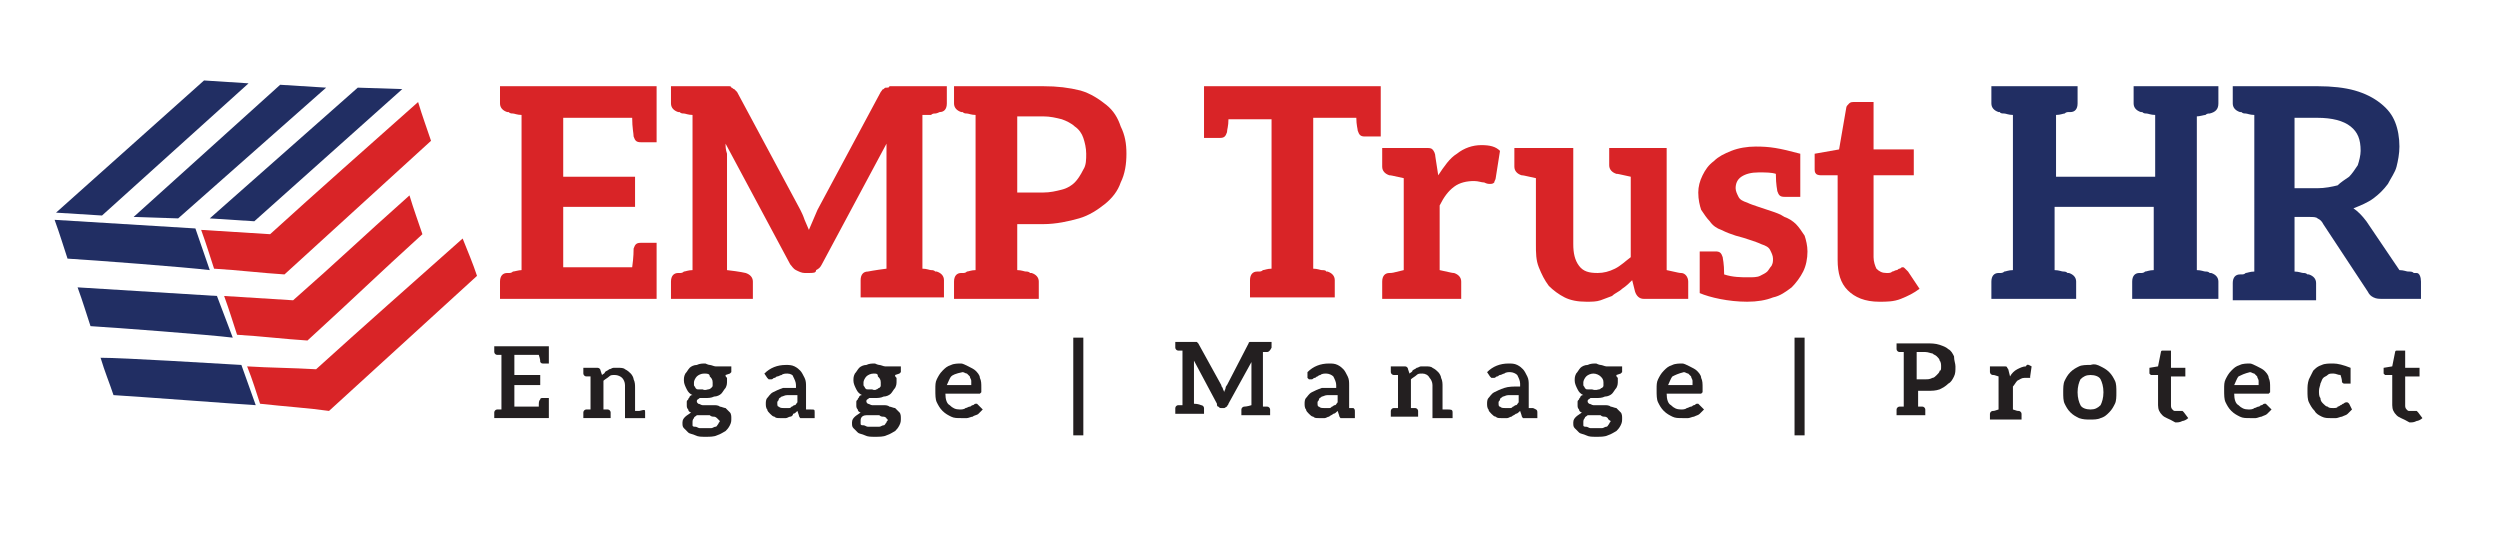 <?xml version="1.0" encoding="utf-8"?>
<!-- Generator: Adobe Illustrator 21.0.2, SVG Export Plug-In . SVG Version: 6.00 Build 0)  -->
<svg version="1.1" id="Layer_1" xmlns="http://www.w3.org/2000/svg" xmlns:xlink="http://www.w3.org/1999/xlink" x="0px" y="0px"
	 viewBox="0 0 174 38" style="enable-background:new 0 0 174 38;" xml:space="preserve">
<style type="text/css">
	.st0{fill:#D92427;}
	.st1{fill:#212E63;}
	.st2{fill:#231F20;}
</style>
<path class="st0" d="M45.7,6v1.4v0.8v1.7h-0.1h-0.2h-0.8c-0.3,0-0.4-0.1-0.5-0.4c0-0.2-0.1-0.6-0.1-1.3h-4.8v4.1h5v2.1h-5v4.2H44
	c0.1-0.7,0.1-1.2,0.1-1.3c0.1-0.3,0.2-0.4,0.5-0.4h0.8h0.2h0.1v1.7v0.8v1.4h-9.3h-1.6v-1.2c0-0.4,0.2-0.6,0.5-0.6h0.1
	c0.1,0,0.2,0,0.3-0.1c0.1,0,0.4-0.1,0.6-0.1V8c-0.3,0-0.5-0.1-0.6-0.1s-0.2,0-0.3-0.1c-0.1,0-0.1,0-0.1,0c-0.3-0.1-0.5-0.3-0.5-0.6
	V6h1.6H45.7z"/>
<path class="st0" d="M65.1,7.9c-0.1,0-0.2,0-0.3,0.1c-0.2,0-0.4,0-0.6,0v10.7c0.3,0,0.5,0.1,0.6,0.1s0.2,0,0.3,0.1
	c0.1,0,0.1,0,0.1,0c0.3,0.1,0.5,0.3,0.5,0.6v1.2h-1.6h-2.4h-1.8v-1.2c0-0.4,0.2-0.6,0.5-0.6c0,0,0.5-0.1,1.3-0.2v-7.5
	c0-0.2,0-0.4,0-0.6c0-0.2,0-0.4,0-0.6l-4.5,8.4c-0.1,0.2-0.2,0.3-0.4,0.4c0,0.2-0.2,0.2-0.5,0.2H56c-0.2,0-0.4-0.1-0.6-0.2
	c-0.2-0.1-0.3-0.3-0.4-0.4L50.5,10c0,0.2,0,0.4,0.1,0.7c0,0.2,0,0.4,0,0.6v7.5c0.9,0.1,1.3,0.2,1.3,0.2c0.3,0.1,0.5,0.3,0.5,0.6v1.2
	h-1.8h-2.4h-1.5v-1.2c0-0.4,0.2-0.6,0.5-0.6h0.1c0.1,0,0.2,0,0.3-0.1c0.1,0,0.3-0.1,0.6-0.1V8c-0.3,0-0.5-0.1-0.6-0.1
	s-0.2,0-0.3-0.1c-0.1,0-0.1,0-0.1,0c-0.3-0.1-0.5-0.3-0.5-0.6V6h1.6h2.1c0.1,0,0.2,0,0.3,0s0.2,0,0.2,0.1c0.1,0,0.1,0.1,0.2,0.1
	c0.1,0.1,0.1,0.1,0.2,0.2l4.4,8.2c0.1,0.2,0.2,0.4,0.3,0.7c0.1,0.2,0.2,0.5,0.3,0.7c0.1-0.2,0.2-0.5,0.3-0.7s0.2-0.5,0.3-0.7
	l4.4-8.2c0.1-0.1,0.1-0.2,0.2-0.2c0.1-0.1,0.1-0.1,0.2-0.1c0.1,0,0.2,0,0.2-0.1c0.1,0,0.2,0,0.3,0h2.1h1.6v1.2
	c0,0.4-0.2,0.6-0.5,0.6C65.2,7.9,65.1,7.9,65.1,7.9"/>
<path class="st0" d="M78.4,10.7c0,0.7-0.1,1.4-0.4,2c-0.2,0.6-0.6,1.1-1.1,1.5c-0.5,0.4-1.1,0.8-1.8,1c-0.7,0.2-1.6,0.4-2.5,0.4
	h-1.8v3.2c0.3,0,0.5,0.1,0.6,0.1s0.2,0,0.3,0.1c0.1,0,0.1,0,0.1,0c0.3,0.1,0.5,0.3,0.5,0.6v1.2h-1.5H68h-1.6v-1.2
	c0-0.4,0.2-0.6,0.5-0.6H67c0.1,0,0.2,0,0.3-0.1c0.1,0,0.3-0.1,0.6-0.1V8c-0.3,0-0.5-0.1-0.6-0.1s-0.2,0-0.3-0.1c-0.1,0-0.1,0-0.1,0
	c-0.3-0.1-0.5-0.3-0.5-0.6V6H68h4.6c1,0,1.8,0.1,2.6,0.3c0.7,0.2,1.3,0.6,1.8,1s0.8,0.9,1,1.5C78.3,9.4,78.4,10,78.4,10.7
	 M75.6,10.7c0-0.4-0.1-0.8-0.2-1.1S75.1,9,74.8,8.8c-0.2-0.2-0.6-0.4-0.9-0.5c-0.4-0.1-0.8-0.2-1.3-0.2h-1.8v5.3h1.8
	c0.5,0,0.9-0.1,1.3-0.2s0.7-0.3,0.9-0.5c0.2-0.2,0.4-0.5,0.6-0.9C75.6,11.5,75.6,11.1,75.6,10.7"/>
<path class="st0" d="M96.1,6v3.5H96h-0.2H95c-0.3,0-0.4-0.1-0.5-0.4c0-0.1-0.1-0.4-0.1-0.9h-3v10.5c0.3,0,0.5,0.1,0.6,0.1
	s0.3,0,0.3,0.1c0.1,0,0.1,0,0.1,0c0.3,0.1,0.5,0.3,0.5,0.6v1.2h-1.5h-2.8H87v-1.2c0-0.4,0.2-0.6,0.5-0.6h0.1c0.1,0,0.2,0,0.3-0.1
	c0.1,0,0.3-0.1,0.6-0.1V8.3h-3c0,0.5-0.1,0.7-0.1,0.9c-0.1,0.3-0.2,0.4-0.5,0.4h-0.8h-0.2h-0.1V6h0.3l0,0h11.6l0,0H96.1z"/>
<path class="st0" d="M104.4,10.5l-0.3,1.9c0,0.1-0.1,0.2-0.1,0.3c-0.1,0.1-0.2,0.1-0.3,0.1c-0.1,0-0.2,0-0.4-0.1
	c-0.2,0-0.4-0.1-0.7-0.1c-0.5,0-1,0.1-1.4,0.4c-0.4,0.3-0.7,0.7-1,1.3v4.5c0.9,0.2,0.9,0.2,1,0.2c0.3,0.1,0.5,0.3,0.5,0.6v1.2h-1.5
	h-2.5h-1.5v-1.2c0-0.4,0.2-0.6,0.5-0.6c0.2,0,0.2,0,1-0.2v-6.4c-0.9-0.2-0.9-0.2-1-0.2c-0.3-0.1-0.5-0.3-0.5-0.6v-1.3h1.5h1.5
	c0.3,0,0.4,0,0.5,0.1s0.2,0.3,0.2,0.5l0.2,1.3c0.4-0.6,0.8-1.2,1.3-1.5c0.5-0.4,1.1-0.6,1.7-0.6C103.7,10.1,104.1,10.2,104.4,10.5"
	/>
<path class="st0" d="M117.5,19.6v1.2h-1.6h-1.5c-0.3,0-0.5-0.2-0.6-0.5l-0.2-0.8c-0.2,0.2-0.4,0.4-0.7,0.6c-0.2,0.2-0.5,0.3-0.7,0.5
	c-0.3,0.1-0.5,0.2-0.8,0.3c-0.3,0.1-0.6,0.1-1,0.1c-0.6,0-1.1-0.1-1.5-0.3c-0.4-0.2-0.8-0.5-1.1-0.8c-0.3-0.4-0.5-0.8-0.7-1.3
	s-0.2-1-0.2-1.6v-4.6c-0.9-0.2-0.9-0.2-1-0.2c-0.3-0.1-0.5-0.3-0.5-0.6v-1.3h1.6h2.5V17c0,0.6,0.1,1.1,0.4,1.5s0.7,0.5,1.3,0.5
	c0.4,0,0.8-0.1,1.2-0.3c0.4-0.2,0.7-0.5,1.1-0.8v-5.6c-0.9-0.2-0.9-0.2-1-0.2c-0.3-0.1-0.5-0.3-0.5-0.6v-1.2h1.5l0,0h2.5v8.5
	c0.9,0.2,0.9,0.2,1,0.2C117.3,19,117.5,19.3,117.5,19.6"/>
<path class="st0" d="M125.8,17.5c0,0.5-0.1,1-0.3,1.4c-0.2,0.4-0.5,0.8-0.8,1.1c-0.4,0.3-0.8,0.6-1.3,0.7c-0.5,0.2-1.1,0.3-1.8,0.3
	c-1.3,0-2.6-0.3-3.3-0.6l0,0v-1v-1.9h0.1h0.2h0.8c0.3,0,0.4,0.1,0.5,0.4c0,0.1,0.1,0.4,0.1,1.2c0.6,0.2,1.2,0.2,1.7,0.2
	c0.3,0,0.6,0,0.8-0.1c0.2-0.1,0.4-0.2,0.5-0.3c0.1-0.1,0.2-0.3,0.3-0.4c0.1-0.2,0.1-0.3,0.1-0.5s-0.1-0.4-0.2-0.6s-0.3-0.3-0.6-0.4
	c-0.2-0.1-0.5-0.2-0.8-0.3c-0.3-0.1-0.6-0.2-1-0.3c-0.3-0.1-0.6-0.2-1-0.4c-0.3-0.1-0.6-0.3-0.8-0.6c-0.2-0.2-0.4-0.5-0.6-0.8
	c-0.1-0.3-0.2-0.7-0.2-1.2c0-0.4,0.1-0.8,0.3-1.2c0.2-0.4,0.4-0.7,0.8-1c0.3-0.3,0.7-0.5,1.2-0.7s1.1-0.3,1.7-0.3
	c1,0,1.6,0.1,3.1,0.5l0,0v3h-0.1H125h-0.8c-0.3,0-0.4-0.1-0.5-0.4c0-0.1-0.1-0.4-0.1-1.2c-0.3-0.1-0.7-0.1-1.2-0.1s-0.9,0.1-1.2,0.3
	c-0.3,0.2-0.4,0.5-0.4,0.8c0,0.2,0.1,0.4,0.2,0.6s0.3,0.3,0.6,0.4c0.2,0.1,0.5,0.2,0.8,0.3c0.3,0.1,0.6,0.2,0.9,0.3s0.6,0.2,0.9,0.4
	c0.3,0.1,0.6,0.3,0.8,0.5c0.2,0.2,0.4,0.5,0.6,0.8C125.7,16.7,125.8,17.1,125.8,17.5"/>
<path class="st0" d="M128.6,20.2c-0.5-0.5-0.7-1.2-0.7-2.1v-5.9h-1.1c-0.1,0-0.3,0-0.4-0.1s-0.1-0.2-0.1-0.4v-1l1.7-0.3l0.5-2.9
	c0-0.1,0.1-0.2,0.2-0.3s0.2-0.1,0.4-0.1h1.3v3.3h2.8v1.8h-2.8v5.7c0,0.3,0.1,0.6,0.2,0.8c0.2,0.2,0.4,0.3,0.7,0.3
	c0.2,0,0.3,0,0.4-0.1c0.1,0,0.2-0.1,0.3-0.1s0.1-0.1,0.2-0.1c0.1,0,0.1-0.1,0.2-0.1c0.1,0,0.1,0,0.2,0.1c0,0,0.1,0.1,0.2,0.2
	l0.8,1.2c-0.4,0.3-0.8,0.5-1.3,0.7s-1,0.2-1.5,0.2C129.8,21,129.1,20.7,128.6,20.2"/>
<path class="st1" d="M153.8,7.9c-0.1,0-0.2,0-0.3,0.1c-0.1,0-0.4,0.1-0.6,0.1v10.7c0.3,0,0.5,0.1,0.6,0.1s0.2,0,0.3,0.1
	c0.1,0,0.1,0,0.1,0c0.3,0.1,0.5,0.3,0.5,0.6v1.2h-1.6H150h-1.6v-1.2c0-0.4,0.2-0.6,0.5-0.6h0.1c0.1,0,0.2,0,0.3-0.1
	c0.1,0,0.3-0.1,0.6-0.1v-4.4H143v4.4c0.3,0,0.5,0.1,0.6,0.1s0.2,0,0.3,0.1c0.1,0,0.1,0,0.1,0c0.3,0.1,0.5,0.3,0.5,0.6v1.2H143h-2.8
	h-1.6v-1.2c0-0.4,0.2-0.6,0.5-0.6h0.1c0.1,0,0.2,0,0.3-0.1c0.1,0,0.3-0.1,0.6-0.1V8c-0.3,0-0.5-0.1-0.6-0.1s-0.3,0-0.3-0.1
	c-0.1,0-0.1,0-0.1,0c-0.3-0.1-0.5-0.3-0.5-0.6V6h1.6h2.8h1.6v1.2c0,0.4-0.2,0.6-0.5,0.6H144c-0.1,0-0.2,0-0.3,0.1
	c-0.1,0-0.3,0.1-0.6,0.1v4.3h6.9V8c-0.3,0-0.5-0.1-0.6-0.1s-0.2,0-0.3-0.1c-0.1,0-0.1,0-0.1,0c-0.3-0.1-0.5-0.3-0.5-0.6V6h1.5h2.8
	h1.6v1.2C154.4,7.6,154.2,7.8,153.8,7.9C153.9,7.9,153.9,7.9,153.8,7.9"/>
<path class="st1" d="M168.5,19.6v1.2h-0.3H167h-1.2c-0.2,0-0.4,0-0.6-0.1c-0.2-0.1-0.3-0.2-0.4-0.4l-3.1-4.7
	c-0.1-0.2-0.2-0.3-0.4-0.4c-0.1-0.1-0.3-0.1-0.6-0.1h-1v3.8c0.3,0,0.5,0.1,0.6,0.1s0.2,0,0.3,0.1c0.1,0,0.1,0,0.1,0
	c0.3,0.1,0.5,0.3,0.5,0.6v1.2h-1.5h-2.8h-1.5v-1.2c0-0.4,0.2-0.6,0.5-0.6h0.1c0.1,0,0.2,0,0.3-0.1c0.1,0,0.3-0.1,0.6-0.1V8
	c-0.3,0-0.5-0.1-0.6-0.1s-0.2,0-0.3-0.1c-0.1,0-0.1,0-0.1,0c-0.3-0.1-0.5-0.3-0.5-0.6V6h1.5h4.4c1,0,1.9,0.1,2.6,0.3
	c0.7,0.2,1.3,0.5,1.8,0.9s0.8,0.8,1,1.3s0.3,1.1,0.3,1.7c0,0.5-0.1,1-0.2,1.4c-0.1,0.4-0.4,0.8-0.6,1.2c-0.3,0.4-0.6,0.7-1,1
	s-0.9,0.5-1.4,0.7c0.3,0.2,0.6,0.5,0.9,0.9l2.3,3.4c0.3,0,0.5,0.1,0.6,0.1c0.2,0,0.3,0,0.4,0.1c0.1,0,0.1,0,0.2,0
	C168.4,19,168.5,19.3,168.5,19.6 M163.5,12.3c0.2-0.2,0.4-0.5,0.6-0.8c0.1-0.3,0.2-0.7,0.2-1c0-0.8-0.2-1.3-0.7-1.7
	s-1.3-0.6-2.3-0.6h-1.6v4.9h1.6c0.5,0,1-0.1,1.4-0.2C162.9,12.7,163.2,12.5,163.5,12.3"/>
<path class="st0" d="M18.1,28.1c-0.3-0.9-0.5-1.6-0.9-2.6c1.6,0.1,3.1,0.1,4.8,0.2c3.2-2.9,6.6-5.9,10.2-9.1c0.4,1,0.7,1.7,1,2.6
	c-3.4,3.1-6.8,6.2-10.3,9.4C21.5,28.4,19.9,28.3,18.1,28.1"/>
<path class="st0" d="M28.5,13.6c0.3,1,0.6,1.8,0.9,2.7c-3.3,3-4.5,4.2-8,7.4c-1.6-0.1-3.2-0.3-4.9-0.4c-0.3-0.9-0.5-1.6-0.9-2.7
	c1.7,0.1,3.1,0.2,4.8,0.3C23.7,18,24.9,16.8,28.5,13.6"/>
<path class="st0" d="M29.1,7.1c0.3,1,0.6,1.8,0.9,2.7c-3.3,3-6.7,6.1-10.2,9.3c-1.6-0.1-3.2-0.3-4.9-0.4c-0.3-0.9-0.5-1.6-0.9-2.7
	c1.7,0.1,3.1,0.2,4.8,0.3C22.1,13.3,25.5,10.3,29.1,7.1"/>
<path class="st1" d="M16.8,25.4C15,25.3,8.6,24.9,7,24.9c0.3,1,0.6,1.7,0.9,2.6c1.7,0.1,8.3,0.6,9.9,0.7L16.8,25.4z"/>
<path class="st1" d="M15.1,20.6C13.5,20.5,7,20.1,5.4,20c0.4,1.1,0.6,1.8,0.9,2.7c1.7,0.1,8.3,0.6,9.9,0.8L15.1,20.6z"/>
<path class="st1" d="M13.6,15.9c-1.7-0.1-8.1-0.5-9.8-0.6c0.4,1.1,0.6,1.8,0.9,2.7c1.7,0.1,8.3,0.6,9.9,0.8L13.6,15.9z"/>
<polygon class="st1" points="24.9,6.1 14.6,15.2 17.7,15.4 28,6.2 "/>
<polygon class="st1" points="19.5,5.9 9.3,15.1 12.4,15.2 22.7,6.1 "/>
<polygon class="st1" points="14.2,5.6 3.9,14.8 7.1,15 17.3,5.8 "/>
<path class="st2" d="M38.2,23.9v0.5v0.3v0.6h0h-0.1h-0.3c-0.1,0-0.1,0-0.2-0.1c0-0.1,0-0.2-0.1-0.5h-1.7v1.4h1.8v0.7h-1.8v1.5h1.7
	c0-0.3,0-0.4,0.1-0.5c0-0.1,0.1-0.1,0.2-0.1h0.3h0.1h0v0.6v0.3v0.5h-3.3h-0.5v-0.4c0-0.1,0.1-0.2,0.2-0.2c0,0,0,0,0,0
	c0,0,0.1,0,0.1,0c0.1,0,0.1,0,0.2,0v-3.8c-0.1,0-0.2,0-0.2,0c-0.1,0-0.1,0-0.1,0c0,0,0,0,0,0c-0.1,0-0.2-0.1-0.2-0.2v-0.4h0.5H38.2z
	"/>
<path class="st2" d="M44.9,28.7v0.4h-0.5h-0.9v-2.3c0-0.2-0.1-0.4-0.2-0.5c-0.1-0.1-0.3-0.2-0.5-0.2c-0.2,0-0.3,0-0.4,0.1
	c-0.1,0.1-0.3,0.2-0.4,0.3v2c0.1,0,0.2,0,0.2,0c0.1,0,0.1,0,0.1,0c0,0,0,0,0,0c0.1,0,0.2,0.1,0.2,0.2v0.4h-0.5h-0.9h-0.5v-0.4
	c0-0.1,0.1-0.2,0.2-0.2c0,0,0,0,0,0c0,0,0.1,0,0.1,0c0.1,0,0.1,0,0.2,0v-2.3c-0.1,0-0.2,0-0.2,0c-0.1,0-0.1,0-0.1,0c0,0,0,0,0,0
	c-0.1,0-0.2-0.1-0.2-0.2v-0.4h0.5h0.5c0.1,0,0.2,0.1,0.2,0.2l0.1,0.3c0.1-0.1,0.2-0.1,0.2-0.2c0.1-0.1,0.2-0.1,0.3-0.2
	c0.1,0,0.2-0.1,0.3-0.1c0.1,0,0.2,0,0.3,0c0.2,0,0.4,0,0.5,0.1c0.2,0.1,0.3,0.2,0.4,0.3c0.1,0.1,0.2,0.3,0.2,0.4
	c0.1,0.2,0.1,0.4,0.1,0.6v1.6c0.1,0,0.2,0,0.2,0c0.1,0,0.1,0,0.1,0c0,0,0,0,0,0C44.9,28.5,44.9,28.5,44.9,28.7"/>
<path class="st2" d="M49.4,25.4c0.1,0,0.3,0.1,0.4,0.1h1.1v0.3c0,0.1,0,0.1,0,0.1c0,0-0.1,0.1-0.1,0.1l-0.3,0.1c0,0.1,0,0.1,0.1,0.2
	c0,0.1,0,0.1,0,0.2c0,0.2,0,0.3-0.1,0.5c-0.1,0.1-0.2,0.3-0.3,0.4c-0.1,0.1-0.3,0.2-0.5,0.2c-0.2,0.1-0.4,0.1-0.6,0.1
	c-0.1,0-0.3,0-0.4,0c-0.1,0.1-0.2,0.1-0.2,0.2c0,0.1,0,0.1,0.1,0.2c0.1,0,0.2,0.1,0.3,0.1c0.1,0,0.2,0,0.4,0c0.1,0,0.3,0,0.4,0
	c0.1,0,0.3,0,0.4,0.1c0.1,0,0.3,0.1,0.4,0.1c0.1,0.1,0.2,0.2,0.3,0.3c0.1,0.1,0.1,0.3,0.1,0.4c0,0.2,0,0.3-0.1,0.5
	c-0.1,0.2-0.2,0.3-0.3,0.4c-0.2,0.1-0.3,0.2-0.6,0.3c-0.2,0.1-0.5,0.1-0.8,0.1c-0.3,0-0.5,0-0.7-0.1c-0.2-0.1-0.4-0.1-0.5-0.2
	c-0.1-0.1-0.2-0.2-0.3-0.3c-0.1-0.1-0.1-0.2-0.1-0.4c0-0.2,0.1-0.3,0.2-0.4c0.1-0.1,0.3-0.2,0.4-0.3c-0.1,0-0.2-0.1-0.2-0.2
	c-0.1-0.1-0.1-0.2-0.1-0.3c0-0.1,0-0.1,0-0.2c0-0.1,0-0.1,0.1-0.2c0-0.1,0.1-0.1,0.1-0.2c0.1-0.1,0.1-0.1,0.2-0.1
	c-0.2-0.1-0.3-0.2-0.4-0.4c-0.1-0.2-0.2-0.4-0.2-0.6c0-0.2,0-0.3,0.1-0.5c0.1-0.1,0.2-0.3,0.3-0.4c0.1-0.1,0.3-0.2,0.5-0.2
	c0.2-0.1,0.4-0.1,0.6-0.1C49.1,25.3,49.3,25.4,49.4,25.4 M49.9,29.1c0,0-0.1-0.1-0.2-0.1c-0.1,0-0.2,0-0.3-0.1c-0.1,0-0.2,0-0.3,0
	c-0.1,0-0.2,0-0.3,0c-0.1,0-0.2,0-0.3,0c-0.1,0.1-0.2,0.1-0.2,0.2c-0.1,0.1-0.1,0.2-0.1,0.3c0,0.1,0,0.1,0,0.2
	c0,0.1,0.1,0.1,0.2,0.1c0.1,0,0.2,0.1,0.3,0.1c0.1,0,0.3,0,0.4,0c0.2,0,0.3,0,0.4,0c0.1,0,0.2-0.1,0.3-0.1c0.1,0,0.1-0.1,0.2-0.2
	c0-0.1,0.1-0.1,0.1-0.2C50,29.2,49.9,29.1,49.9,29.1 M49.3,27.1c0.1,0,0.2-0.1,0.2-0.1c0.1-0.1,0.1-0.1,0.1-0.2c0-0.1,0-0.2,0-0.2
	c0-0.2-0.1-0.3-0.2-0.4C49.4,26,49.2,26,49,26c-0.2,0-0.4,0.1-0.5,0.2c-0.1,0.1-0.2,0.3-0.2,0.4c0,0.1,0,0.2,0,0.2
	c0,0.1,0.1,0.1,0.1,0.2c0.1,0.1,0.1,0.1,0.2,0.1c0.1,0,0.2,0,0.3,0C49.1,27.2,49.2,27.1,49.3,27.1"/>
<path class="st2" d="M56.7,28.7v0.4h-0.4h-0.1h-0.3c-0.1,0-0.1,0-0.2,0c0,0-0.1-0.1-0.1-0.2l-0.1-0.3c-0.1,0.1-0.2,0.2-0.3,0.2
	C55.2,28.9,55.1,29,55,29c-0.1,0-0.2,0.1-0.3,0.1c-0.1,0-0.2,0-0.4,0c-0.2,0-0.3,0-0.4-0.1c-0.1,0-0.2-0.1-0.3-0.2
	c-0.1-0.1-0.2-0.2-0.2-0.3c-0.1-0.1-0.1-0.3-0.1-0.4c0-0.1,0-0.3,0.1-0.4c0.1-0.1,0.2-0.3,0.4-0.4c0.2-0.1,0.4-0.2,0.7-0.3
	C54.7,27,55,27,55.4,27v-0.2c0-0.2-0.1-0.4-0.2-0.6C55.2,26.1,55,26,54.8,26c-0.1,0-0.3,0-0.4,0.1c-0.1,0-0.2,0.1-0.3,0.1
	c-0.1,0-0.1,0.1-0.2,0.1c-0.1,0-0.1,0.1-0.2,0.1c-0.1,0-0.1,0-0.2,0c0,0-0.1-0.1-0.1-0.1l-0.2-0.3c0.4-0.4,0.9-0.6,1.5-0.6
	c0.2,0,0.4,0,0.6,0.1c0.2,0.1,0.3,0.2,0.4,0.3c0.1,0.1,0.2,0.3,0.3,0.5c0.1,0.2,0.1,0.4,0.1,0.6v1.6c0.1,0,0.1,0,0.2,0
	c0,0,0.1,0,0.1,0C56.7,28.5,56.7,28.5,56.7,28.7 M55.4,27.5c-0.3,0-0.5,0-0.6,0c-0.2,0-0.3,0.1-0.4,0.1c-0.1,0.1-0.2,0.1-0.2,0.2
	c0,0.1-0.1,0.1-0.1,0.2c0,0.2,0,0.3,0.1,0.3c0.1,0.1,0.2,0.1,0.4,0.1c0.1,0,0.2,0,0.3,0c0.1,0,0.1,0,0.2-0.1c0.1,0,0.1-0.1,0.2-0.1
	c0.1,0,0.1-0.1,0.2-0.2V27.5z"/>
<path class="st2" d="M61.2,25.4c0.1,0,0.3,0.1,0.4,0.1h1.1v0.3c0,0.1,0,0.1,0,0.1c0,0-0.1,0.1-0.1,0.1l-0.3,0.1c0,0.1,0,0.1,0.1,0.2
	c0,0.1,0,0.1,0,0.2c0,0.2,0,0.3-0.1,0.5c-0.1,0.1-0.2,0.3-0.3,0.4c-0.1,0.1-0.3,0.2-0.5,0.2c-0.2,0.1-0.4,0.1-0.6,0.1
	c-0.1,0-0.3,0-0.4,0c-0.1,0.1-0.2,0.1-0.2,0.2c0,0.1,0,0.1,0.1,0.2c0.1,0,0.2,0.1,0.3,0.1c0.1,0,0.2,0,0.4,0c0.1,0,0.3,0,0.4,0
	c0.1,0,0.3,0,0.4,0.1c0.1,0,0.3,0.1,0.4,0.1c0.1,0.1,0.2,0.2,0.3,0.3c0.1,0.1,0.1,0.3,0.1,0.4c0,0.2,0,0.3-0.1,0.5
	c-0.1,0.2-0.2,0.3-0.3,0.4c-0.2,0.1-0.3,0.2-0.6,0.3c-0.2,0.1-0.5,0.1-0.8,0.1c-0.3,0-0.5,0-0.7-0.1c-0.2-0.1-0.4-0.1-0.5-0.2
	c-0.1-0.1-0.2-0.2-0.3-0.3c-0.1-0.1-0.1-0.2-0.1-0.4c0-0.2,0.1-0.3,0.2-0.4c0.1-0.1,0.3-0.2,0.4-0.3c-0.1,0-0.2-0.1-0.2-0.2
	c-0.1-0.1-0.1-0.2-0.1-0.3c0-0.1,0-0.1,0-0.2c0-0.1,0-0.1,0.1-0.2c0-0.1,0.1-0.1,0.1-0.2c0.1-0.1,0.1-0.1,0.2-0.1
	c-0.2-0.1-0.3-0.2-0.4-0.4c-0.1-0.2-0.2-0.4-0.2-0.6c0-0.2,0-0.3,0.1-0.5c0.1-0.1,0.2-0.3,0.3-0.4c0.1-0.1,0.3-0.2,0.5-0.2
	c0.2-0.1,0.4-0.1,0.6-0.1C60.9,25.3,61.1,25.4,61.2,25.4 M61.7,29.1c0,0-0.1-0.1-0.2-0.1c-0.1,0-0.2,0-0.3-0.1c-0.1,0-0.2,0-0.3,0
	c-0.1,0-0.2,0-0.3,0c-0.1,0-0.2,0-0.3,0C60.1,28.9,60,29,60,29c-0.1,0.1-0.1,0.2-0.1,0.3c0,0.1,0,0.1,0,0.2c0,0.1,0.1,0.1,0.2,0.1
	c0.1,0,0.2,0.1,0.3,0.1c0.1,0,0.3,0,0.4,0c0.2,0,0.3,0,0.4,0c0.1,0,0.2-0.1,0.3-0.1c0.1,0,0.1-0.1,0.2-0.2c0-0.1,0.1-0.1,0.1-0.2
	C61.7,29.2,61.7,29.1,61.7,29.1 M61,27.1c0.1,0,0.1-0.1,0.2-0.1c0.1-0.1,0.1-0.1,0.1-0.2c0-0.1,0-0.2,0-0.2c0-0.2-0.1-0.3-0.2-0.4
	C61.1,26,61,26,60.8,26c-0.2,0-0.4,0.1-0.5,0.2c-0.1,0.1-0.2,0.3-0.2,0.4c0,0.1,0,0.2,0,0.2c0,0.1,0.1,0.1,0.1,0.2
	c0.1,0.1,0.1,0.1,0.2,0.1c0.1,0,0.2,0,0.3,0C60.9,27.2,61,27.1,61,27.1"/>
<path class="st2" d="M67.4,25.5c0.2,0.1,0.4,0.2,0.5,0.3c0.1,0.1,0.3,0.3,0.3,0.5c0.1,0.2,0.1,0.4,0.1,0.7c0,0.1,0,0.1,0,0.2
	c0,0,0,0.1,0,0.1c0,0,0,0-0.1,0.1c0,0-0.1,0-0.1,0h-2.3c0,0.4,0.1,0.7,0.3,0.8c0.2,0.2,0.4,0.3,0.7,0.3c0.1,0,0.3,0,0.4-0.1
	c0.1,0,0.2-0.1,0.3-0.1c0.1,0,0.1-0.1,0.2-0.1c0.1,0,0.1-0.1,0.2-0.1c0,0,0.1,0,0.1,0c0,0,0,0,0.1,0.1l0.3,0.3
	c-0.1,0.1-0.2,0.2-0.3,0.3c-0.1,0.1-0.3,0.1-0.4,0.2c-0.1,0-0.3,0.1-0.4,0.1c-0.1,0-0.3,0-0.4,0c-0.3,0-0.5,0-0.7-0.1
	c-0.2-0.1-0.4-0.2-0.6-0.4c-0.2-0.2-0.3-0.4-0.4-0.6c-0.1-0.2-0.1-0.5-0.1-0.9c0-0.3,0-0.5,0.1-0.7c0.1-0.2,0.2-0.4,0.4-0.6
	c0.2-0.2,0.3-0.3,0.6-0.4c0.2-0.1,0.5-0.1,0.7-0.1C67,25.3,67.2,25.4,67.4,25.5 M66.2,26.2c-0.1,0.1-0.2,0.4-0.3,0.6h1.7
	c0-0.1,0-0.2,0-0.3c0-0.1-0.1-0.2-0.1-0.3c-0.1-0.1-0.1-0.1-0.2-0.2c-0.1,0-0.2-0.1-0.3-0.1C66.5,26,66.3,26.1,66.2,26.2"/>
<rect x="74.7" y="23.5" class="st2" width="0.7" height="6.8"/>
<path class="st2" d="M88.2,24.5c0,0-0.1,0-0.1,0c-0.1,0-0.1,0-0.2,0v3.8c0.1,0,0.2,0,0.2,0c0.1,0,0.1,0,0.1,0c0,0,0,0,0,0
	c0.1,0,0.2,0.1,0.2,0.2v0.4h-0.5H87h-0.6v-0.4c0-0.1,0.1-0.2,0.2-0.2c0,0,0.2,0,0.5-0.1v-2.6c0-0.1,0-0.1,0-0.2c0-0.1,0-0.1,0-0.2
	l-1.6,2.9c0,0.1-0.1,0.1-0.1,0.2c-0.1,0-0.1,0.1-0.2,0.1H85c-0.1,0-0.1,0-0.2-0.1c-0.1,0-0.1-0.1-0.1-0.2l-1.6-3c0,0.1,0,0.2,0,0.2
	c0,0.1,0,0.1,0,0.2v2.6c0.3,0,0.5,0.1,0.5,0.1c0.1,0,0.2,0.1,0.2,0.2v0.4h-0.6h-0.9h-0.5v-0.4c0-0.1,0.1-0.2,0.2-0.2c0,0,0,0,0,0
	c0,0,0.1,0,0.1,0c0.1,0,0.1,0,0.2,0v-3.8c-0.1,0-0.2,0-0.2,0c-0.1,0-0.1,0-0.1,0c0,0,0,0,0,0c-0.1,0-0.2-0.1-0.2-0.2v-0.4h0.5H83
	c0,0,0.1,0,0.1,0c0,0,0.1,0,0.1,0c0,0,0,0,0.1,0c0,0,0,0,0.1,0.1l1.6,2.9c0,0.1,0.1,0.2,0.1,0.2c0,0.1,0.1,0.2,0.1,0.3
	c0-0.1,0.1-0.2,0.1-0.3c0-0.1,0.1-0.2,0.1-0.2l1.5-2.9c0,0,0-0.1,0.1-0.1c0,0,0,0,0.1,0c0,0,0.1,0,0.1,0c0,0,0.1,0,0.1,0h0.7h0.5
	v0.4C88.4,24.4,88.3,24.5,88.2,24.5C88.2,24.5,88.2,24.5,88.2,24.5"/>
<path class="st2" d="M94.3,28.7v0.4h-0.4h-0.1h-0.3c-0.1,0-0.1,0-0.2,0c0,0-0.1-0.1-0.1-0.2l-0.1-0.3c-0.1,0.1-0.2,0.2-0.3,0.2
	c-0.1,0.1-0.2,0.1-0.3,0.2c-0.1,0-0.2,0.1-0.3,0.1c-0.1,0-0.2,0-0.4,0c-0.2,0-0.3,0-0.4-0.1c-0.1,0-0.2-0.1-0.3-0.2
	c-0.1-0.1-0.2-0.2-0.2-0.3c-0.1-0.1-0.1-0.3-0.1-0.4c0-0.1,0-0.3,0.1-0.4c0.1-0.1,0.2-0.3,0.4-0.4c0.2-0.1,0.4-0.2,0.7-0.3
	C92.2,27,92.6,27,93,27v-0.2c0-0.2-0.1-0.4-0.2-0.6c-0.1-0.1-0.3-0.2-0.5-0.2c-0.1,0-0.3,0-0.4,0.1c-0.1,0-0.2,0.1-0.2,0.1
	c-0.1,0-0.1,0.1-0.2,0.1c-0.1,0-0.1,0.1-0.2,0.1c-0.1,0-0.1,0-0.2,0c0,0-0.1-0.1-0.1-0.1L91,25.9c0.4-0.4,0.9-0.6,1.5-0.6
	c0.2,0,0.4,0,0.6,0.1c0.2,0.1,0.3,0.2,0.4,0.3c0.1,0.1,0.2,0.3,0.3,0.5c0.1,0.2,0.1,0.4,0.1,0.6v1.6c0.1,0,0.1,0,0.2,0
	c0,0,0.1,0,0.1,0C94.3,28.5,94.3,28.5,94.3,28.7 M93,27.5c-0.3,0-0.5,0-0.6,0c-0.2,0-0.3,0.1-0.4,0.1c-0.1,0.1-0.2,0.1-0.2,0.2
	c0,0.1-0.1,0.1-0.1,0.2c0,0.2,0,0.3,0.1,0.3c0.1,0.1,0.2,0.1,0.4,0.1c0.1,0,0.2,0,0.3,0c0.1,0,0.1,0,0.2-0.1c0.1,0,0.1-0.1,0.2-0.1
	c0.1,0,0.1-0.1,0.2-0.2V27.5z"/>
<path class="st2" d="M101.1,28.7v0.4h-0.5h-0.9v-2.3c0-0.2-0.1-0.4-0.2-0.5C99.4,26.1,99.2,26,99,26c-0.2,0-0.3,0-0.4,0.1
	c-0.1,0.1-0.3,0.2-0.4,0.3v2c0.1,0,0.2,0,0.2,0c0.1,0,0.1,0,0.1,0c0,0,0,0,0,0c0.1,0,0.2,0.1,0.2,0.2v0.4h-0.5h-0.9h-0.5v-0.4
	c0-0.1,0.1-0.2,0.2-0.2c0,0,0,0,0,0c0,0,0.1,0,0.1,0c0.1,0,0.1,0,0.2,0v-2.3c-0.1,0-0.2,0-0.2,0c-0.1,0-0.1,0-0.1,0c0,0,0,0,0,0
	c-0.1,0-0.2-0.1-0.2-0.2v-0.4h0.5h0.5c0.1,0,0.2,0.1,0.2,0.2l0.1,0.3c0.1-0.1,0.2-0.1,0.2-0.2c0.1-0.1,0.2-0.1,0.3-0.2
	c0.1,0,0.2-0.1,0.3-0.1c0.1,0,0.2,0,0.3,0c0.2,0,0.4,0,0.5,0.1c0.2,0.1,0.3,0.2,0.4,0.3c0.1,0.1,0.2,0.3,0.2,0.4
	c0.1,0.2,0.1,0.4,0.1,0.6v1.6c0.1,0,0.2,0,0.2,0c0.1,0,0.1,0,0.1,0c0,0,0,0,0,0C101,28.5,101.1,28.5,101.1,28.7"/>
<path class="st2" d="M107,28.7v0.4h-0.4h-0.1h-0.3c-0.1,0-0.1,0-0.2,0c0,0-0.1-0.1-0.1-0.2l-0.1-0.3c-0.1,0.1-0.2,0.2-0.3,0.2
	c-0.1,0.1-0.2,0.1-0.3,0.2c-0.1,0-0.2,0.1-0.3,0.1c-0.1,0-0.2,0-0.4,0c-0.2,0-0.3,0-0.4-0.1c-0.1,0-0.2-0.1-0.3-0.2
	c-0.1-0.1-0.2-0.2-0.2-0.3c-0.1-0.1-0.1-0.3-0.1-0.4c0-0.1,0-0.3,0.1-0.4c0.1-0.1,0.2-0.3,0.4-0.4c0.2-0.1,0.4-0.2,0.7-0.3
	c0.3-0.1,0.6-0.1,1.1-0.1v-0.2c0-0.2-0.1-0.4-0.2-0.6c-0.1-0.1-0.3-0.2-0.5-0.2c-0.1,0-0.3,0-0.4,0.1c-0.1,0-0.2,0.1-0.3,0.1
	c-0.1,0-0.1,0.1-0.2,0.1c-0.1,0-0.1,0.1-0.2,0.1c-0.1,0-0.1,0-0.2,0c0,0-0.1-0.1-0.1-0.1l-0.2-0.3c0.4-0.4,0.9-0.6,1.5-0.6
	c0.2,0,0.4,0,0.6,0.1c0.2,0.1,0.3,0.2,0.4,0.3c0.1,0.1,0.2,0.3,0.3,0.5c0.1,0.2,0.1,0.4,0.1,0.6v1.6c0.1,0,0.1,0,0.2,0
	c0,0,0.1,0,0.1,0C106.9,28.5,107,28.5,107,28.7 M105.6,27.5c-0.3,0-0.5,0-0.6,0c-0.2,0-0.3,0.1-0.4,0.1c-0.1,0.1-0.2,0.1-0.2,0.2
	c0,0.1-0.1,0.1-0.1,0.2c0,0.2,0,0.3,0.1,0.3c0.1,0.1,0.2,0.1,0.4,0.1c0.1,0,0.2,0,0.3,0c0.1,0,0.1,0,0.2-0.1c0.1,0,0.1-0.1,0.2-0.1
	c0.1,0,0.1-0.1,0.2-0.2V27.5z"/>
<path class="st2" d="M111.4,25.4c0.1,0,0.3,0.1,0.4,0.1h1.1v0.3c0,0.1,0,0.1,0,0.1c0,0-0.1,0.1-0.1,0.1l-0.3,0.1
	c0,0.1,0,0.1,0.1,0.2c0,0.1,0,0.1,0,0.2c0,0.2,0,0.3-0.1,0.5c-0.1,0.1-0.2,0.3-0.3,0.4c-0.1,0.1-0.3,0.2-0.5,0.2
	c-0.2,0.1-0.4,0.1-0.6,0.1c-0.1,0-0.3,0-0.4,0c-0.1,0.1-0.2,0.1-0.2,0.2c0,0.1,0,0.1,0.1,0.2c0.1,0,0.2,0.1,0.3,0.1
	c0.1,0,0.2,0,0.4,0c0.1,0,0.3,0,0.4,0c0.1,0,0.3,0,0.4,0.1c0.1,0,0.3,0.1,0.4,0.1c0.1,0.1,0.2,0.2,0.3,0.3c0.1,0.1,0.1,0.3,0.1,0.4
	c0,0.2,0,0.3-0.1,0.5c-0.1,0.2-0.2,0.3-0.3,0.4c-0.2,0.1-0.3,0.2-0.6,0.3c-0.2,0.1-0.5,0.1-0.8,0.1c-0.3,0-0.5,0-0.7-0.1
	c-0.2-0.1-0.4-0.1-0.5-0.2c-0.1-0.1-0.2-0.2-0.3-0.3c-0.1-0.1-0.1-0.2-0.1-0.4c0-0.2,0.1-0.3,0.2-0.4c0.1-0.1,0.3-0.2,0.4-0.3
	c-0.1,0-0.2-0.1-0.2-0.2c-0.1-0.1-0.1-0.2-0.1-0.3c0-0.1,0-0.1,0-0.2c0-0.1,0-0.1,0.1-0.2c0-0.1,0.1-0.1,0.1-0.2
	c0.1-0.1,0.1-0.1,0.2-0.1c-0.2-0.1-0.3-0.2-0.4-0.4c-0.1-0.2-0.2-0.4-0.2-0.6c0-0.2,0-0.3,0.1-0.5c0.1-0.1,0.2-0.3,0.3-0.4
	c0.1-0.1,0.3-0.2,0.5-0.2c0.2-0.1,0.4-0.1,0.6-0.1C111.1,25.3,111.3,25.4,111.4,25.4 M111.9,29.1c0,0-0.1-0.1-0.2-0.1
	c-0.1,0-0.2,0-0.3-0.1c-0.1,0-0.2,0-0.3,0c-0.1,0-0.2,0-0.3,0c-0.1,0-0.2,0-0.3,0c-0.1,0.1-0.2,0.1-0.2,0.2
	c-0.1,0.1-0.1,0.2-0.1,0.3c0,0.1,0,0.1,0,0.2c0,0.1,0.1,0.1,0.2,0.1c0.1,0,0.2,0.1,0.3,0.1c0.1,0,0.2,0,0.4,0c0.2,0,0.3,0,0.4,0
	c0.1,0,0.2-0.1,0.3-0.1c0.1,0,0.1-0.1,0.2-0.2c0-0.1,0.1-0.1,0.1-0.2C111.9,29.2,111.9,29.1,111.9,29.1 M111.3,27.1
	c0.1,0,0.1-0.1,0.2-0.1c0.1-0.1,0.1-0.1,0.1-0.2c0-0.1,0-0.2,0-0.2c0-0.2-0.1-0.3-0.2-0.4c-0.1-0.1-0.3-0.2-0.5-0.2
	c-0.2,0-0.4,0.1-0.5,0.2c-0.1,0.1-0.2,0.3-0.2,0.4c0,0.1,0,0.2,0,0.2c0,0.1,0.1,0.1,0.1,0.2c0.1,0.1,0.1,0.1,0.2,0.1
	c0.1,0,0.2,0,0.3,0C111.1,27.2,111.2,27.1,111.3,27.1"/>
<path class="st2" d="M117.6,25.5c0.2,0.1,0.4,0.2,0.5,0.3c0.1,0.1,0.3,0.3,0.3,0.5c0.1,0.2,0.1,0.4,0.1,0.7c0,0.1,0,0.1,0,0.2
	c0,0,0,0.1,0,0.1c0,0,0,0-0.1,0.1c0,0-0.1,0-0.1,0h-2.3c0,0.4,0.1,0.7,0.3,0.8c0.2,0.2,0.4,0.3,0.7,0.3c0.1,0,0.3,0,0.4-0.1
	c0.1,0,0.2-0.1,0.3-0.1c0.1,0,0.1-0.1,0.2-0.1c0.1,0,0.1-0.1,0.2-0.1c0,0,0.1,0,0.1,0c0,0,0,0,0.1,0.1l0.3,0.3
	c-0.1,0.1-0.2,0.2-0.3,0.3c-0.1,0.1-0.2,0.1-0.4,0.2c-0.1,0-0.3,0.1-0.4,0.1c-0.1,0-0.3,0-0.4,0c-0.3,0-0.5,0-0.7-0.1
	c-0.2-0.1-0.4-0.2-0.6-0.4c-0.2-0.2-0.3-0.4-0.4-0.6c-0.1-0.2-0.1-0.5-0.1-0.9c0-0.3,0-0.5,0.1-0.7c0.1-0.2,0.2-0.4,0.4-0.6
	c0.2-0.2,0.3-0.3,0.6-0.4c0.2-0.1,0.5-0.1,0.7-0.1C117.2,25.3,117.4,25.4,117.6,25.5 M116.4,26.2c-0.1,0.1-0.2,0.4-0.3,0.6h1.7
	c0-0.1,0-0.2,0-0.3c0-0.1-0.1-0.2-0.1-0.3c-0.1-0.1-0.1-0.1-0.2-0.2c-0.1,0-0.2-0.1-0.3-0.1C116.8,26,116.6,26.1,116.4,26.2"/>
<rect x="124.9" y="23.5" class="st2" width="0.7" height="6.8"/>
<path class="st2" d="M136.1,25.5c0,0.3,0,0.5-0.1,0.7c-0.1,0.2-0.2,0.4-0.4,0.5c-0.2,0.2-0.4,0.3-0.6,0.4c-0.3,0.1-0.5,0.1-0.9,0.1
	h-0.6v1.1c0.1,0,0.2,0,0.2,0c0.1,0,0.1,0,0.1,0c0,0,0,0,0,0c0.1,0,0.2,0.1,0.2,0.2v0.4h-0.5h-1h-0.5v-0.4c0-0.1,0.1-0.2,0.2-0.2
	c0,0,0,0,0,0c0,0,0.1,0,0.1,0c0.1,0,0.1,0,0.2,0v-3.8c-0.1,0-0.2,0-0.2,0c-0.1,0-0.1,0-0.1,0c0,0,0,0,0,0c-0.1,0-0.2-0.1-0.2-0.2
	v-0.4h0.5h1.6c0.3,0,0.6,0,0.9,0.1c0.3,0.1,0.5,0.2,0.6,0.3c0.2,0.1,0.3,0.3,0.4,0.5C136,25.1,136.1,25.3,136.1,25.5 M135.1,25.5
	c0-0.1,0-0.3-0.1-0.4c0-0.1-0.1-0.2-0.2-0.3c-0.1-0.1-0.2-0.1-0.3-0.2c-0.1,0-0.3-0.1-0.5-0.1h-0.6v1.9h0.6c0.2,0,0.3,0,0.5-0.1
	c0.1,0,0.2-0.1,0.3-0.2c0.1-0.1,0.2-0.2,0.2-0.3C135.1,25.8,135.1,25.7,135.1,25.5"/>
<path class="st2" d="M141.4,25.5l-0.1,0.7c0,0,0,0.1,0,0.1c0,0-0.1,0-0.1,0c0,0-0.1,0-0.1,0c-0.1,0-0.1,0-0.2,0
	c-0.2,0-0.3,0.1-0.5,0.2c-0.1,0.1-0.2,0.3-0.3,0.4v1.6c0.3,0.1,0.3,0.1,0.4,0.1c0.1,0,0.2,0.1,0.2,0.2v0.4h-0.5H139h-0.5v-0.4
	c0-0.1,0.1-0.2,0.2-0.2c0.1,0,0.1,0,0.4-0.1v-2.3c-0.3-0.1-0.3-0.1-0.4-0.1c-0.1,0-0.2-0.1-0.2-0.2v-0.4h0.5h0.5
	c0.1,0,0.2,0,0.2,0.1c0,0,0.1,0.1,0.1,0.2l0.1,0.4c0.1-0.2,0.3-0.4,0.5-0.5c0.2-0.1,0.4-0.2,0.6-0.2
	C141.1,25.3,141.2,25.4,141.4,25.5"/>
<path class="st2" d="M146.2,25.5c0.2,0.1,0.4,0.2,0.6,0.4c0.2,0.2,0.3,0.4,0.4,0.6c0.1,0.2,0.1,0.5,0.1,0.8c0,0.3,0,0.6-0.1,0.8
	c-0.1,0.2-0.2,0.4-0.4,0.6c-0.2,0.2-0.3,0.3-0.6,0.4c-0.2,0.1-0.5,0.1-0.7,0.1c-0.3,0-0.5,0-0.8-0.1c-0.2-0.1-0.4-0.2-0.6-0.4
	c-0.2-0.2-0.3-0.4-0.4-0.6c-0.1-0.2-0.1-0.5-0.1-0.8c0-0.3,0-0.6,0.1-0.8c0.1-0.2,0.2-0.4,0.4-0.6c0.2-0.2,0.4-0.3,0.6-0.4
	c0.2-0.1,0.5-0.1,0.8-0.1C145.8,25.3,146,25.4,146.2,25.5 M146.2,28.2c0.1-0.2,0.2-0.5,0.2-0.9c0-0.4-0.1-0.7-0.2-0.9
	c-0.1-0.2-0.4-0.3-0.7-0.3c-0.3,0-0.5,0.1-0.7,0.3c-0.1,0.2-0.2,0.5-0.2,0.9c0,0.4,0.1,0.7,0.2,0.9c0.1,0.2,0.4,0.3,0.7,0.3
	C145.8,28.5,146,28.4,146.2,28.2"/>
<path class="st2" d="M150.5,28.9c-0.2-0.2-0.3-0.4-0.3-0.7v-2.1h-0.4c0,0-0.1,0-0.1,0c0,0-0.1-0.1-0.1-0.1v-0.4l0.6-0.1l0.2-1
	c0,0,0-0.1,0.1-0.1c0,0,0.1,0,0.1,0h0.5v1.2h1v0.6h-1v2c0,0.1,0,0.2,0.1,0.3c0.1,0.1,0.1,0.1,0.2,0.1c0.1,0,0.1,0,0.1,0
	c0,0,0.1,0,0.1,0c0,0,0.1,0,0.1,0c0,0,0,0,0.1,0c0,0,0,0,0.1,0c0,0,0,0,0.1,0.1l0.3,0.4c-0.1,0.1-0.3,0.2-0.4,0.2
	c-0.2,0.1-0.3,0.1-0.5,0.1C150.9,29.1,150.7,29.1,150.5,28.9"/>
<path class="st2" d="M157.1,25.5c0.2,0.1,0.4,0.2,0.5,0.3c0.1,0.1,0.3,0.3,0.3,0.5c0.1,0.2,0.1,0.4,0.1,0.7c0,0.1,0,0.1,0,0.2
	c0,0,0,0.1,0,0.1c0,0,0,0-0.1,0.1c0,0-0.1,0-0.1,0h-2.3c0,0.4,0.1,0.7,0.3,0.8c0.2,0.2,0.4,0.3,0.7,0.3c0.1,0,0.3,0,0.4-0.1
	c0.1,0,0.2-0.1,0.3-0.1c0.1,0,0.1-0.1,0.2-0.1c0.1,0,0.1-0.1,0.2-0.1c0,0,0.1,0,0.1,0c0,0,0,0,0.1,0.1l0.3,0.3
	c-0.1,0.1-0.2,0.2-0.3,0.3c-0.1,0.1-0.2,0.1-0.4,0.2c-0.1,0-0.3,0.1-0.4,0.1c-0.1,0-0.3,0-0.4,0c-0.3,0-0.5,0-0.7-0.1
	c-0.2-0.1-0.4-0.2-0.6-0.4c-0.2-0.2-0.3-0.4-0.4-0.6c-0.1-0.2-0.1-0.5-0.1-0.9c0-0.3,0-0.5,0.1-0.7c0.1-0.2,0.2-0.4,0.4-0.6
	c0.2-0.2,0.3-0.3,0.6-0.4c0.2-0.1,0.5-0.1,0.7-0.1C156.7,25.3,156.9,25.4,157.1,25.5 M155.8,26.2c-0.1,0.1-0.2,0.4-0.3,0.6h1.7
	c0-0.1,0-0.2,0-0.3c0-0.1-0.1-0.2-0.1-0.3c-0.1-0.1-0.1-0.1-0.2-0.2c-0.1,0-0.2-0.1-0.3-0.1C156.2,26,156,26.1,155.8,26.2"/>
<path class="st2" d="M163.7,28.5c-0.1,0.1-0.2,0.2-0.3,0.3c-0.1,0.1-0.2,0.1-0.4,0.2c-0.1,0-0.3,0.1-0.4,0.1c-0.1,0-0.3,0-0.4,0
	c-0.2,0-0.4,0-0.6-0.1c-0.2-0.1-0.4-0.2-0.5-0.4c-0.2-0.2-0.3-0.4-0.4-0.6c-0.1-0.2-0.1-0.5-0.1-0.8c0-0.3,0-0.5,0.1-0.8
	c0.1-0.2,0.2-0.4,0.3-0.6c0.2-0.2,0.3-0.3,0.6-0.4c0.2-0.1,0.5-0.1,0.8-0.1c0.3,0,0.7,0.1,1.2,0.3v1.1h0h-0.1h-0.3
	c-0.1,0-0.1,0-0.2-0.1c0-0.1,0-0.2-0.1-0.5c-0.2,0-0.3-0.1-0.5-0.1c-0.2,0-0.3,0-0.4,0.1c-0.1,0.1-0.2,0.1-0.3,0.2
	c-0.1,0.1-0.1,0.2-0.2,0.4c0,0.1-0.1,0.3-0.1,0.5c0,0.2,0,0.4,0.1,0.5c0,0.2,0.1,0.3,0.2,0.4c0.1,0.1,0.2,0.2,0.3,0.2
	c0.1,0.1,0.2,0.1,0.4,0.1c0.1,0,0.3,0,0.3-0.1c0.1,0,0.2-0.1,0.2-0.1c0.1,0,0.1-0.1,0.2-0.1c0,0,0.1-0.1,0.2-0.1
	c0.1,0,0.1,0,0.2,0.1L163.7,28.5z"/>
<path class="st2" d="M166.8,28.9c-0.2-0.2-0.3-0.4-0.3-0.7v-2.1h-0.4c0,0-0.1,0-0.1,0c0,0-0.1-0.1-0.1-0.1v-0.4l0.6-0.1l0.2-1
	c0,0,0-0.1,0.1-0.1c0,0,0.1,0,0.1,0h0.5v1.2h1v0.6h-1v2c0,0.1,0,0.2,0.1,0.3c0.1,0.1,0.1,0.1,0.2,0.1c0.1,0,0.1,0,0.1,0
	c0,0,0.1,0,0.1,0c0,0,0.1,0,0.1,0c0,0,0,0,0.1,0c0,0,0,0,0.1,0c0,0,0,0,0.1,0.1l0.3,0.4c-0.1,0.1-0.3,0.2-0.4,0.2
	c-0.2,0.1-0.3,0.1-0.5,0.1C167.2,29.1,167,29.1,166.8,28.9"/>
</svg>
